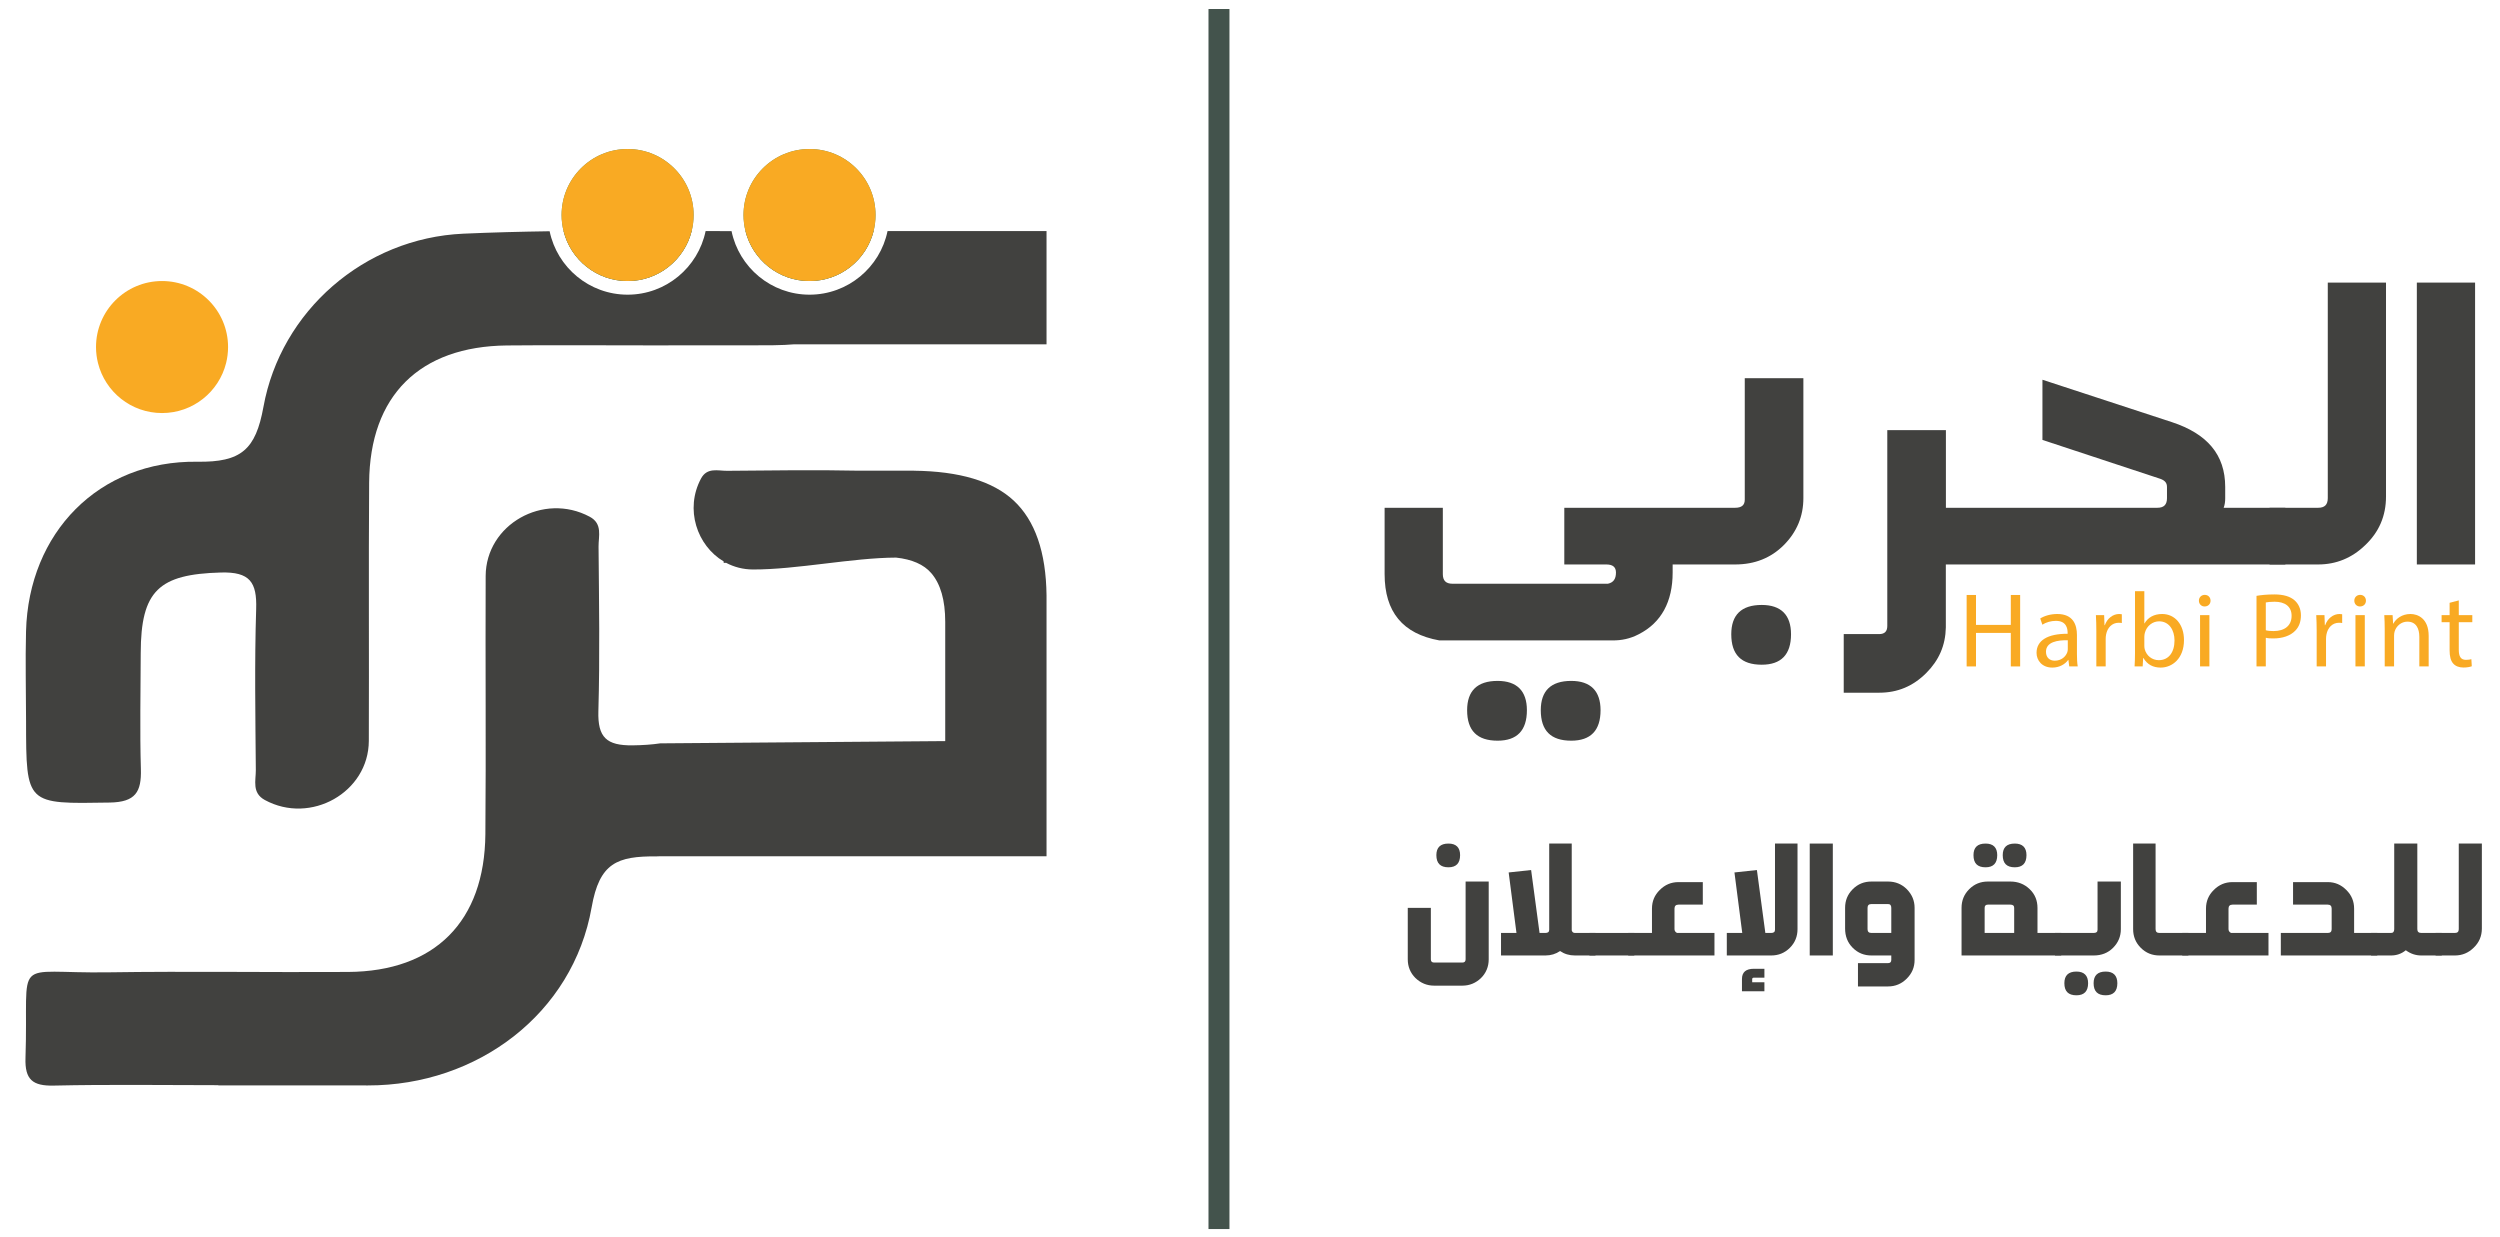 <?xml version="1.0" encoding="UTF-8"?>
<svg xmlns="http://www.w3.org/2000/svg" xmlns:xlink="http://www.w3.org/1999/xlink" width="546.289pt" height="270.35pt" viewBox="0 0 546.289 270.35" version="1.1">
<defs>
<g>
<symbol overflow="visible" id="glyph0-0">
<path style="stroke:none;" d="M 14.984 -33.359 C 11.203 -33.359 8.031 -32.016 5.359 -29.344 C 2.703 -26.703 1.344 -23.453 1.344 -19.672 L 1.344 -19.031 C 1.375 -18.969 1.375 -18.844 1.375 -18.672 C 1.406 -18.562 1.406 -18.469 1.406 -18.406 C 1.406 -18.266 1.406 -18.141 1.438 -17.969 C 1.469 -17.859 1.469 -17.828 1.469 -17.797 L 1.547 -17.297 C 1.578 -17.266 1.578 -17.234 1.578 -17.203 C 2 -14.891 2.984 -12.781 4.484 -10.938 L 5.75 -12.219 C 3.984 -14.391 3.078 -16.891 3.078 -19.703 C 3.078 -22.984 4.25 -25.797 6.562 -28.109 C 8.859 -30.406 11.672 -31.578 14.953 -31.578 C 18.234 -31.578 21.047 -30.406 23.359 -28.109 C 25.656 -25.797 26.828 -22.984 26.828 -19.703 C 26.828 -16.938 25.969 -14.453 24.188 -12.281 L 25.5 -10.938 C 27.031 -12.781 28 -14.891 28.438 -17.234 C 28.469 -17.266 28.469 -17.297 28.469 -17.297 L 28.547 -17.797 L 28.547 -17.969 C 28.578 -18.141 28.578 -18.297 28.609 -18.406 C 28.609 -18.438 28.609 -18.5 28.641 -18.672 L 28.641 -19.031 C 28.672 -19.203 28.672 -19.375 28.672 -19.578 L 28.672 -19.672 C 28.672 -23.328 27.406 -26.469 24.891 -29.109 C 22.391 -31.75 19.344 -33.328 15.719 -33.328 L 15.688 -33.328 C 15.656 -33.328 15.531 -33.328 15.297 -33.359 Z M 14.953 -31.312 C 11.781 -31.312 9.031 -30.172 6.766 -27.906 C 4.516 -25.656 3.375 -22.922 3.375 -19.703 C 3.375 -17 4.25 -14.547 5.984 -12.406 L 7.359 -13.812 C 6.016 -15.562 5.359 -17.531 5.359 -19.703 C 5.359 -22.344 6.297 -24.625 8.156 -26.5 C 10.031 -28.406 12.312 -29.344 14.953 -29.344 C 17.594 -29.344 19.875 -28.406 21.75 -26.5 C 23.625 -24.625 24.562 -22.344 24.562 -19.703 C 24.562 -17.531 23.891 -15.594 22.578 -13.891 L 23.984 -12.484 C 25.703 -14.594 26.531 -17 26.531 -19.703 C 26.531 -22.922 25.391 -25.656 23.156 -27.906 C 20.875 -30.172 18.141 -31.312 14.953 -31.312 Z M 14.953 -29.047 C 12.375 -29.047 10.203 -28.141 8.359 -26.297 C 6.531 -24.484 5.625 -22.281 5.625 -19.703 C 5.625 -17.594 6.25 -15.688 7.562 -14.016 L 9.062 -15.484 C 8.125 -16.766 7.656 -18.203 7.656 -19.781 C 7.656 -21.781 8.359 -23.484 9.797 -24.922 C 11.203 -26.328 12.922 -27.031 14.922 -27.031 C 16.938 -27.031 18.641 -26.328 20.078 -24.922 C 21.516 -23.484 22.219 -21.781 22.219 -19.781 C 22.219 -18.234 21.781 -16.828 20.875 -15.594 L 22.391 -14.078 C 23.656 -15.719 24.297 -17.594 24.297 -19.703 C 24.297 -22.281 23.391 -24.484 21.547 -26.297 C 19.703 -28.141 17.531 -29.047 14.953 -29.047 Z M 14.922 -23.156 C 14.016 -23.156 13.281 -22.859 12.641 -22.219 C 12.016 -21.578 11.672 -20.844 11.672 -19.938 C 11.672 -19.031 12.016 -18.234 12.688 -17.594 L 4.578 -8.906 L 25.422 -8.906 L 17.234 -17.703 C 17.828 -18.328 18.141 -19.078 18.141 -19.938 C 18.141 -20.844 17.828 -21.578 17.203 -22.219 C 16.562 -22.859 15.828 -23.156 14.922 -23.156 Z M 6.25 -5.484 L 6.25 -7.5 L 5.516 -7.5 L 5.516 -4.75 L 7.266 -4.75 C 7.562 -4.391 7.922 -4.219 8.359 -4.219 C 8.797 -4.219 9.172 -4.391 9.438 -4.75 L 12.922 -4.75 L 12.922 -5.828 L 12.875 -5.828 L 12.141 -6.25 L 11.578 -6.562 L 10.969 -6.891 L 10.969 -6.922 C 10.812 -6.656 10.703 -6.422 10.609 -6.25 L 12.016 -5.484 L 9.734 -5.484 L 9.734 -5.594 C 9.734 -5.953 9.609 -6.297 9.328 -6.562 C 9.062 -6.828 8.734 -6.953 8.359 -6.953 C 8 -6.953 7.656 -6.828 7.391 -6.562 C 7.125 -6.297 7 -5.953 7 -5.594 L 7 -5.484 Z M 15.391 -7.5 L 14.656 -7.5 L 14.656 -5.484 L 14.281 -5.484 L 14.281 -4.75 L 18.031 -4.75 L 18.031 -6.953 L 16 -6.953 C 15.766 -6.953 15.562 -6.922 15.391 -6.828 Z M 21.875 -7.5 L 21.141 -7.5 L 21.141 -5.484 L 20.406 -5.484 L 20.406 -6.953 L 19.547 -6.953 C 18.938 -6.859 18.609 -6.531 18.531 -5.953 C 18.5 -5.75 18.531 -5.547 18.641 -5.391 C 18.797 -5.078 19 -4.922 19.312 -4.812 C 19.203 -4.75 19.078 -4.719 18.938 -4.719 L 18.844 -4.719 L 18.844 -3.984 L 18.938 -3.984 C 19.5 -3.984 19.938 -4.25 20.203 -4.75 L 27.797 -4.75 C 27.797 -4.781 27.797 -4.781 27.797 -4.75 L 27.797 -5.828 L 27.406 -6.016 L 27.031 -6.25 C 26.172 -6.828 25.766 -6.953 25.859 -6.891 L 25.703 -6.594 C 25.594 -6.453 25.531 -6.359 25.5 -6.25 L 26.203 -5.859 C 26.562 -5.688 26.797 -5.547 26.906 -5.484 L 24.562 -5.484 L 24.562 -6.953 L 22.484 -6.953 C 22.281 -6.953 22.078 -6.922 21.875 -6.828 Z M 27.094 -6.922 L 27.094 -7.5 L 26.562 -7.5 L 26.562 -6.922 Z M 3.719 -6.922 C 3.312 -6.922 2.984 -6.797 2.703 -6.531 C 2.406 -6.219 2.281 -5.891 2.281 -5.484 C 2.281 -5.188 2.375 -4.922 2.547 -4.688 L 4.891 -4.688 C 5.047 -4.922 5.156 -5.188 5.156 -5.484 C 5.156 -5.891 5.016 -6.219 4.719 -6.531 C 4.453 -6.797 4.109 -6.922 3.719 -6.922 Z M 3.719 -6.188 C 4.188 -6.188 4.422 -5.953 4.422 -5.484 L 4.391 -5.453 L 3.047 -5.453 L 3.047 -5.484 C 3.047 -5.953 3.281 -6.188 3.719 -6.188 Z M 8.359 -6.188 C 8.766 -6.188 8.969 -5.984 8.969 -5.594 C 8.969 -5.188 8.766 -4.984 8.359 -4.984 C 7.969 -4.984 7.766 -5.188 7.766 -5.594 C 7.766 -5.984 7.969 -6.188 8.359 -6.188 Z M 17.297 -6.188 L 17.297 -5.484 L 15.422 -5.484 L 15.422 -5.594 C 15.422 -5.984 15.625 -6.188 16.031 -6.188 Z M 19.703 -5.484 C 19.406 -5.516 19.234 -5.625 19.234 -5.859 C 19.234 -6.062 19.406 -6.156 19.703 -6.188 Z M 23.781 -6.188 L 23.781 -5.484 L 21.953 -5.484 C 21.922 -5.516 21.922 -5.547 21.922 -5.594 C 21.922 -5.984 22.109 -6.188 22.516 -6.188 Z M 18.938 -3.641 C 18.328 -3.812 18.031 -3.719 18.031 -3.312 L 18.031 -2.438 L 17.828 -2.438 L 17.828 -1.938 L 18.031 -1.938 L 18.031 -0.094 L 18.938 -0.094 L 18.938 -0.609 L 18.734 -0.609 L 18.734 -1.938 L 18.938 -1.938 L 18.938 -2.438 L 18.734 -2.438 L 18.734 -2.984 C 18.734 -3.078 18.797 -3.109 18.938 -3.109 Z M 2.906 -3.688 C 2.703 -3.719 2.516 -3.719 2.344 -3.641 L 2.344 -3.109 C 2.516 -3.141 2.578 -3.078 2.578 -2.984 L 2.578 -0.094 L 3.484 -0.094 L 3.484 -0.609 L 3.25 -0.609 L 3.25 -1.547 C 3.25 -1.766 3.406 -1.906 3.719 -1.938 C 4.016 -1.938 4.156 -1.812 4.156 -1.547 L 4.156 -0.094 L 5.047 -0.094 L 5.047 -0.609 L 4.812 -0.609 L 4.812 -1.641 C 4.812 -2.203 4.547 -2.469 3.984 -2.469 C 3.688 -2.469 3.406 -2.375 3.25 -2.172 L 3.25 -3.312 C 3.25 -3.484 3.141 -3.609 2.906 -3.688 Z M 14.859 -3.688 C 14.656 -3.719 14.453 -3.719 14.281 -3.641 L 14.281 -3.109 C 14.453 -3.141 14.516 -3.078 14.516 -2.984 L 14.516 -0.094 L 15.422 -0.094 L 15.422 -0.609 L 15.188 -0.609 L 15.188 -1.547 C 15.188 -1.766 15.328 -1.906 15.625 -1.938 C 15.922 -1.938 16.094 -1.812 16.094 -1.547 L 16.094 -0.094 L 17 -0.094 L 17 -0.609 L 16.766 -0.609 L 16.766 -1.641 C 16.766 -2.203 16.5 -2.469 15.922 -2.469 C 15.625 -2.469 15.359 -2.375 15.188 -2.172 L 15.188 -3.312 C 15.188 -3.484 15.094 -3.609 14.859 -3.688 Z M 25.062 -2.438 L 25.062 -3.281 L 24.156 -3.281 L 24.156 -2.781 L 24.391 -2.781 L 24.391 -0.406 C 24.391 -0.234 24.484 -0.094 24.719 -0.031 C 24.922 0 25.125 0 25.297 -0.094 L 25.297 -0.609 C 25.125 -0.562 25.062 -0.641 25.062 -0.734 L 25.062 -1.938 L 25.5 -1.938 L 25.5 -2.438 Z M 10.734 -2.469 C 10.375 -2.516 10.109 -2.375 9.938 -2.109 C 9.766 -2.344 9.5 -2.469 9.172 -2.469 C 8.797 -2.469 8.531 -2.344 8.391 -2.109 C 8.391 -2.516 8.125 -2.609 7.562 -2.438 L 7.562 -1.938 C 7.703 -1.938 7.766 -1.906 7.766 -1.812 L 7.766 -0.094 L 8.672 -0.094 L 8.672 -0.609 L 8.469 -0.609 L 8.469 -1.547 C 8.469 -1.766 8.594 -1.906 8.906 -1.938 C 9.203 -1.969 9.375 -1.844 9.375 -1.547 L 9.375 -0.094 L 10.266 -0.094 L 10.266 -0.609 L 10.031 -0.609 L 10.031 -1.578 C 10.031 -1.812 10.172 -1.906 10.469 -1.938 C 10.781 -1.938 10.938 -1.812 10.938 -1.547 L 10.938 -0.094 L 11.812 -0.094 L 11.812 -0.609 L 11.609 -0.609 L 11.609 -1.641 C 11.609 -2.203 11.312 -2.469 10.734 -2.469 Z M 23.094 -2.469 C 22.719 -2.469 22.453 -2.344 22.312 -2.109 C 22.312 -2.516 22.047 -2.609 21.484 -2.438 L 21.484 -1.938 C 21.609 -1.938 21.688 -1.875 21.688 -1.766 L 21.688 -0.094 L 22.578 -0.094 L 22.578 -0.609 L 22.391 -0.609 L 22.391 -1.547 C 22.391 -1.766 22.516 -1.906 22.812 -1.938 C 23.125 -1.938 23.25 -1.812 23.25 -1.547 L 23.25 -0.094 L 24.156 -0.094 L 24.156 -0.609 L 23.922 -0.609 L 23.922 -1.641 C 23.922 -2.203 23.656 -2.469 23.094 -2.469 Z M 5.922 -2.469 C 5.359 -2.469 5.047 -2.203 5.047 -1.641 L 5.047 -0.906 C 5.047 -0.328 5.359 -0.062 5.922 -0.031 C 6.422 -0.031 6.656 -0.172 6.656 -0.406 C 6.656 -0.234 6.766 -0.094 7 -0.031 C 7.156 0 7.328 0 7.5 -0.094 L 7.5 -0.562 C 7.359 -0.562 7.297 -0.641 7.297 -0.734 L 7.297 -1.938 L 7.5 -1.938 L 7.5 -2.438 L 6.656 -2.438 L 6.656 -2.203 C 6.484 -2.375 6.25 -2.469 5.922 -2.469 Z M 12.688 -2.469 C 12.109 -2.469 11.812 -2.203 11.812 -1.641 L 11.812 -0.906 C 11.812 -0.328 12.109 -0.062 12.688 -0.031 C 13.188 -0.031 13.422 -0.172 13.422 -0.406 C 13.422 -0.234 13.516 -0.094 13.75 -0.031 C 13.922 0 14.078 0 14.25 -0.094 L 14.25 -0.562 C 14.125 -0.562 14.047 -0.641 14.047 -0.734 L 14.047 -1.938 L 14.25 -1.938 L 14.25 -2.438 L 13.422 -2.438 L 13.422 -2.203 C 13.25 -2.375 13.016 -2.469 12.688 -2.469 Z M 20.25 -2.469 C 19.406 -2.469 19 -2.078 19 -1.266 C 19 -0.438 19.406 0 20.25 -0.031 C 21.047 -0.062 21.453 -0.469 21.484 -1.266 C 21.484 -2.078 21.078 -2.469 20.25 -2.469 Z M 26.562 -2.469 C 25.938 -2.469 25.625 -2.234 25.625 -1.812 C 25.625 -1.5 25.828 -1.312 26.266 -1.141 C 26.703 -0.969 26.906 -0.844 26.906 -0.734 C 26.906 -0.562 26.766 -0.5 26.531 -0.5 C 26.234 -0.5 26.094 -0.609 26.094 -0.844 L 25.531 -0.844 L 25.531 -0.609 C 25.562 -0.234 25.891 -0.031 26.531 -0.031 C 27.234 -0.031 27.562 -0.266 27.562 -0.734 C 27.562 -1 27.375 -1.234 26.938 -1.406 C 26.5 -1.578 26.297 -1.703 26.297 -1.812 C 26.266 -1.906 26.359 -1.969 26.594 -1.969 C 26.797 -1.969 26.906 -1.875 26.906 -1.703 L 27.469 -1.703 L 27.469 -1.969 C 27.469 -2.312 27.172 -2.469 26.562 -2.469 Z M 6.219 -1.938 C 6.531 -1.906 6.656 -1.766 6.656 -1.5 L 6.656 -1 C 6.656 -0.734 6.484 -0.609 6.188 -0.609 C 5.891 -0.562 5.75 -0.703 5.75 -1 L 5.75 -1.5 C 5.75 -1.812 5.922 -1.938 6.219 -1.938 Z M 12.984 -1.938 C 13.281 -1.906 13.422 -1.766 13.422 -1.5 L 13.422 -1 C 13.422 -0.734 13.281 -0.609 12.984 -0.609 C 12.688 -0.562 12.516 -0.703 12.516 -1 L 12.516 -1.5 C 12.516 -1.812 12.688 -1.938 12.984 -1.938 Z M 20.25 -1.938 C 20.609 -1.938 20.812 -1.703 20.812 -1.266 C 20.812 -0.797 20.609 -0.562 20.25 -0.562 C 19.875 -0.562 19.672 -0.797 19.672 -1.266 C 19.672 -1.703 19.875 -1.938 20.25 -1.938 Z M 20.25 -1.938 "/>
</symbol>
<symbol overflow="visible" id="glyph0-1">
<path style="stroke:none;" d="M 10.234 -24.453 C 8.469 -24.453 7.594 -23.594 7.594 -21.922 C 7.594 -20.141 8.469 -19.266 10.234 -19.266 C 11.906 -19.266 12.781 -20.141 12.781 -21.922 C 12.781 -23.594 11.906 -24.453 10.234 -24.453 Z M 19.031 -16.156 L 13.984 -16.156 L 13.984 0.844 C 13.984 1.312 13.75 1.547 13.281 1.547 L 7.094 1.547 C 6.625 1.547 6.391 1.312 6.391 0.844 L 6.391 -10.406 L 1.344 -10.406 L 1.344 0.844 C 1.344 2.438 1.906 3.812 3.016 4.922 C 4.156 6.016 5.516 6.594 7.094 6.594 L 13.281 6.594 C 14.859 6.594 16.234 6.016 17.359 4.922 C 18.469 3.812 19.031 2.438 19.031 0.844 Z M 19.031 -16.156 "/>
</symbol>
<symbol overflow="visible" id="glyph0-2">
<path style="stroke:none;" d="M 16.797 -24.453 L 11.875 -24.453 L 11.875 -5.625 C 11.875 -5.156 11.609 -4.922 11.047 -4.922 L 9.766 -4.922 L 7.922 -18.672 L 3.016 -18.141 L 4.719 -4.922 L 1.344 -4.922 L 1.344 0 L 11.047 0 C 12.25 0 13.312 -0.328 14.25 -0.969 C 15.188 -0.328 16.266 0 17.5 0 L 21.984 0 L 21.984 -4.922 L 17.5 -4.922 C 17.125 -4.922 16.891 -5.125 16.797 -5.484 Z M 16.797 -24.453 "/>
</symbol>
<symbol overflow="visible" id="glyph0-3">
<path style="stroke:none;" d="M 9.141 0 L 9.141 -4.922 L -0.672 -4.922 L -0.672 0 Z M 9.141 0 "/>
</symbol>
<symbol overflow="visible" id="glyph0-4">
<path style="stroke:none;" d="M 15.625 -11.109 L 15.625 -16.031 L 10.312 -16.031 C 8.703 -16.031 7.359 -15.453 6.219 -14.312 C 5.078 -13.188 4.516 -11.844 4.516 -10.234 L 4.516 -4.922 L -0.672 -4.922 L -0.672 0 L 18.172 0 L 18.172 -4.922 L 10 -4.922 C 9.641 -5.078 9.438 -5.391 9.438 -5.75 L 9.438 -10.234 C 9.438 -10.812 9.734 -11.109 10.312 -11.109 Z M 15.625 -11.109 "/>
</symbol>
<symbol overflow="visible" id="glyph0-5">
<path style="stroke:none;" d="M 16.797 -24.453 L 11.875 -24.453 L 11.875 -5.625 C 11.875 -5.156 11.609 -4.922 11.047 -4.922 L 9.766 -4.922 L 7.922 -18.672 L 3.016 -18.141 L 4.719 -4.922 L 1.344 -4.922 L 1.344 0 L 11.047 0 C 12.609 0 13.984 -0.531 15.125 -1.672 C 16.266 -2.812 16.797 -4.188 16.797 -5.75 Z M 9.562 4.844 L 9.562 2.906 L 7.297 2.906 C 5.516 2.906 4.656 3.641 4.656 5.156 L 4.656 7.828 L 9.562 7.828 L 9.562 5.859 L 6.891 5.859 L 6.891 5.156 C 6.891 4.953 7.031 4.844 7.297 4.844 Z M 9.562 4.844 "/>
</symbol>
<symbol overflow="visible" id="glyph0-6">
<path style="stroke:none;" d="M 6.391 0 L 6.391 -24.453 L 1.344 -24.453 L 1.344 0 Z M 6.391 0 "/>
</symbol>
<symbol overflow="visible" id="glyph0-7">
<path style="stroke:none;" d="M 7.094 -16.156 C 5.516 -16.156 4.156 -15.625 3.016 -14.484 C 1.875 -13.344 1.344 -11.984 1.344 -10.406 L 1.344 -5.891 C 1.344 -4.219 1.875 -2.812 3.016 -1.672 C 4.156 -0.531 5.516 0 7.094 0 L 11.438 0 L 11.438 0.969 C 11.438 1.438 11.203 1.672 10.734 1.672 L 4.156 1.672 L 4.156 6.766 L 10.734 6.766 C 12.344 6.766 13.688 6.188 14.828 5.047 C 15.953 3.922 16.531 2.578 16.531 0.969 L 16.531 -10.406 C 16.531 -11.984 15.953 -13.344 14.828 -14.484 C 13.719 -15.594 12.344 -16.156 10.734 -16.156 Z M 10.734 -11.234 C 11.203 -11.234 11.438 -10.969 11.438 -10.406 L 11.438 -4.922 L 7.094 -4.922 C 6.531 -4.922 6.25 -5.188 6.25 -5.75 L 6.25 -10.406 C 6.25 -10.969 6.531 -11.234 7.094 -11.234 Z M 10.734 -11.234 "/>
</symbol>
<symbol overflow="visible" id="glyph0-8">
<path style="stroke:none;" d=""/>
</symbol>
<symbol overflow="visible" id="glyph0-9">
<path style="stroke:none;" d="M 6.594 -24.453 C 4.812 -24.453 3.953 -23.594 3.953 -21.922 C 3.953 -20.141 4.812 -19.266 6.594 -19.266 C 8.266 -19.266 9.141 -20.141 9.141 -21.922 C 9.141 -23.594 8.266 -24.453 6.594 -24.453 Z M 12.984 -24.453 C 11.203 -24.453 10.344 -23.594 10.344 -21.922 C 10.344 -20.141 11.203 -19.266 12.984 -19.266 C 14.656 -19.266 15.531 -20.141 15.531 -21.922 C 15.531 -23.594 14.656 -24.453 12.984 -24.453 Z M 7.094 -16.156 C 5.516 -16.156 4.156 -15.625 3.016 -14.484 C 1.875 -13.344 1.344 -11.984 1.344 -10.406 L 1.344 0 L 23.125 0 L 23.125 -4.922 L 17.938 -4.922 L 17.938 -10.406 C 17.938 -11.984 17.391 -13.391 16.234 -14.484 C 15.062 -15.625 13.625 -16.156 12.016 -16.156 Z M 12.016 -11.109 C 12.578 -11.109 12.844 -10.875 12.844 -10.406 L 12.844 -4.922 L 6.391 -4.922 L 6.391 -10.406 C 6.391 -10.875 6.625 -11.109 7.094 -11.109 Z M 12.016 -11.109 "/>
</symbol>
<symbol overflow="visible" id="glyph0-10">
<path style="stroke:none;" d="M 13.719 -16.156 L 8.625 -16.156 L 8.625 -5.625 C 8.625 -5.156 8.359 -4.922 7.797 -4.922 L -0.672 -4.922 L -0.672 0 L 7.797 0 C 9.5 0 10.906 -0.562 12.016 -1.672 C 13.156 -2.812 13.719 -4.188 13.719 -5.75 Z M 4.016 3.516 C 2.234 3.516 1.375 4.391 1.375 6.062 C 1.375 7.828 2.234 8.703 4.016 8.703 C 5.688 8.703 6.562 7.828 6.562 6.062 C 6.562 4.391 5.688 3.516 4.016 3.516 Z M 10.406 3.516 C 8.625 3.516 7.766 4.391 7.766 6.062 C 7.766 7.828 8.625 8.703 10.406 8.703 C 12.078 8.703 12.953 7.828 12.953 6.062 C 12.953 4.391 12.078 3.516 10.406 3.516 Z M 10.406 3.516 "/>
</symbol>
<symbol overflow="visible" id="glyph0-11">
<path style="stroke:none;" d="M 6.25 -24.453 L 1.344 -24.453 L 1.344 -5.75 C 1.344 -4.188 1.875 -2.812 3.016 -1.672 C 4.156 -0.531 5.516 0 7.094 0 L 13.422 0 L 13.422 -4.922 L 7.094 -4.922 C 6.531 -4.922 6.25 -5.188 6.25 -5.75 Z M 6.25 -24.453 "/>
</symbol>
<symbol overflow="visible" id="glyph0-12">
<path style="stroke:none;" d="M 4.016 -16.031 L 4.016 -11.109 L 11.609 -11.109 C 12.172 -11.109 12.453 -10.812 12.453 -10.234 L 12.453 -5.75 C 12.453 -5.188 12.172 -4.922 11.609 -4.922 L 1.344 -4.922 L 1.344 0 L 22.422 0 L 22.422 -4.922 L 17.359 -4.922 L 17.359 -10.234 C 17.359 -11.844 16.797 -13.188 15.656 -14.312 C 14.516 -15.453 13.188 -16.031 11.609 -16.031 Z M 4.016 -16.031 "/>
</symbol>
<symbol overflow="visible" id="glyph0-13">
<path style="stroke:none;" d="M 9.438 -24.453 L 4.391 -24.453 L 4.391 -5.75 C 4.391 -5.188 4.156 -4.922 3.688 -4.922 L -0.672 -4.922 L -0.672 0 L 3.688 0 C 4.922 0 5.984 -0.375 6.922 -1.141 C 7.969 -0.375 9.062 0 10.312 0 L 14.781 0 L 14.781 -4.922 L 10.312 -4.922 C 9.734 -4.922 9.438 -5.188 9.438 -5.75 Z M 9.438 -24.453 "/>
</symbol>
<symbol overflow="visible" id="glyph0-14">
<path style="stroke:none;" d="M 9.438 -24.453 L 4.391 -24.453 L 4.391 -5.75 C 4.391 -5.188 4.109 -4.922 3.547 -4.922 L -0.672 -4.922 L -0.672 0 L 3.547 0 C 5.125 0 6.484 -0.562 7.625 -1.672 C 8.828 -2.812 9.438 -4.219 9.438 -5.891 Z M 9.438 -24.453 "/>
</symbol>
</g>
</defs>
<g id="surface1">
<path style=" stroke:none;fill-rule:nonzero;fill:rgb(26.462%,32.709%,30.003%);fill-opacity:1;" d="M 162.906 50.52 C 164.172 50.52 165.438 50.52 166.703 50.52 L 166.703 50.496 L 190.891 50.496 C 189.324 56.766 183.652 61.41 176.898 61.41 C 170.148 61.41 164.48 56.777 162.906 50.52 "/>
<path style=" stroke:none;fill-rule:nonzero;fill:rgb(26.462%,32.709%,30.003%);fill-opacity:1;" d="M 123.148 50.492 C 132.473 50.391 141.809 50.43 151.141 50.473 C 149.582 56.754 143.902 61.41 137.141 61.41 C 130.379 61.41 124.711 56.766 123.148 50.492 "/>
<path style=" stroke:none;fill-rule:nonzero;fill:rgb(25.58%,25.703%,24.983%);fill-opacity:1;" d="M 228.684 50.496 L 228.684 75.238 L 173.535 75.238 C 170.938 75.469 167.551 75.469 163.141 75.465 C 155.777 75.461 148.41 75.465 141.047 75.469 C 130.953 75.473 120.863 75.387 110.773 75.488 C 91.676 75.691 80.805 86.453 80.664 105.461 C 80.531 124.277 80.668 143.09 80.594 161.906 C 80.543 173.145 67.887 180.27 57.867 174.812 C 55 173.254 55.918 170.551 55.902 168.262 C 55.809 156.539 55.605 144.805 55.977 133.094 C 56.164 127.211 54.617 124.926 48.254 125.102 C 34.727 125.48 30.785 129.035 30.75 142.684 C 30.727 151.137 30.539 159.594 30.785 168.039 C 30.93 173.047 29.625 175.277 23.977 175.371 C 5.707 175.676 5.715 175.914 5.695 157.598 C 5.688 151.051 5.52 144.504 5.688 137.965 C 6.238 116.438 21.562 100.594 43.148 100.895 C 52.68 101.027 55.867 98.281 57.566 88.914 C 61.352 67.988 79.574 52.027 101.258 51.062 C 107.535 50.785 113.816 50.621 120.102 50.531 C 121.742 58.43 128.758 64.391 137.141 64.391 C 145.535 64.391 152.562 58.41 154.188 50.488 C 156.078 50.496 157.965 50.504 159.855 50.508 C 161.484 58.422 168.504 64.391 176.895 64.391 C 185.289 64.391 192.316 58.414 193.941 50.496 Z M 228.684 50.496 "/>
<path style=" stroke:none;fill-rule:nonzero;fill:rgb(34.015%,54.626%,39.091%);fill-opacity:1;" d="M 191.32 46.984 C 191.32 48.195 191.172 49.371 190.891 50.496 C 189.324 56.766 183.652 61.41 176.898 61.41 C 170.148 61.41 164.48 56.777 162.906 50.52 C 162.621 49.387 162.469 48.207 162.469 46.984 C 162.469 39.02 168.926 32.562 176.898 32.562 C 184.863 32.562 191.32 39.02 191.32 46.984 "/>
<path style=" stroke:none;fill-rule:nonzero;fill:rgb(97.598%,66.496%,13.971%);fill-opacity:1;" d="M 191.32 46.984 C 191.32 48.195 191.172 49.371 190.891 50.496 C 189.324 56.766 183.652 61.41 176.898 61.41 C 170.148 61.41 164.48 56.777 162.906 50.52 C 162.621 49.387 162.469 48.207 162.469 46.984 C 162.469 39.02 168.926 32.562 176.898 32.562 C 184.863 32.562 191.32 39.02 191.32 46.984 "/>
<path style=" stroke:none;fill-rule:nonzero;fill:rgb(34.015%,54.626%,39.091%);fill-opacity:1;" d="M 151.566 46.984 C 151.566 48.188 151.418 49.359 151.141 50.473 C 149.582 56.754 143.902 61.41 137.141 61.41 C 130.379 61.41 124.711 56.766 123.148 50.492 C 122.863 49.371 122.715 48.195 122.715 46.984 C 122.715 39.02 129.172 32.562 137.141 32.562 C 145.105 32.562 151.566 39.02 151.566 46.984 "/>
<path style=" stroke:none;fill-rule:nonzero;fill:rgb(97.598%,66.496%,13.971%);fill-opacity:1;" d="M 151.566 46.984 C 151.566 48.188 151.418 49.359 151.141 50.473 C 149.582 56.754 143.902 61.41 137.141 61.41 C 130.379 61.41 124.711 56.766 123.148 50.492 C 122.863 49.371 122.715 48.195 122.715 46.984 C 122.715 39.02 129.172 32.562 137.141 32.562 C 145.105 32.562 151.566 39.02 151.566 46.984 "/>
<path style=" stroke:none;fill-rule:nonzero;fill:rgb(97.598%,66.496%,13.971%);fill-opacity:1;" d="M 49.836 75.836 C 49.836 77.035 49.684 78.207 49.41 79.32 C 47.848 85.605 42.172 90.258 35.406 90.258 C 28.648 90.258 22.98 85.613 21.414 79.34 C 21.133 78.219 20.98 77.043 20.98 75.836 C 20.98 67.867 27.441 61.41 35.406 61.41 C 43.375 61.41 49.836 67.867 49.836 75.836 "/>
<path style=" stroke:none;fill-rule:nonzero;fill:rgb(25.58%,25.703%,24.983%);fill-opacity:1;" d="M 221.5 109.379 C 216.934 105.137 209.664 102.969 199.707 102.859 L 199.707 102.855 L 199.266 102.855 C 199.16 102.855 199.059 102.852 198.949 102.852 C 198.777 102.852 198.598 102.855 198.422 102.855 L 187.777 102.855 C 178.156 102.648 168.52 102.797 158.891 102.879 C 156.902 102.898 154.523 102.066 153.184 104.57 C 149.594 111.277 152.309 119.227 158.133 122.684 L 158.145 123.004 L 158.66 122.984 C 160.383 123.898 162.355 124.43 164.504 124.441 C 174.02 124.48 186.273 121.871 195.809 121.844 C 199.297 122.223 201.867 123.348 203.492 125.234 C 205.531 127.605 206.547 131.156 206.547 135.891 L 206.547 161.941 L 144.27 162.434 C 142.5 162.699 140.508 162.844 138.238 162.871 C 132.531 162.938 130.59 161.129 130.754 155.414 C 131.094 143.434 130.898 131.434 130.793 119.445 C 130.773 117.168 131.727 114.449 128.859 112.914 C 118.75 107.504 106.172 114.602 106.125 125.867 C 106.043 144.672 106.223 163.477 106.062 182.277 C 105.898 201.379 95 212.27 76.066 212.387 C 58.621 212.496 41.172 212.207 23.73 212.469 C 2.133 212.797 6.328 208.41 5.57 231.188 C 5.414 235.891 7.109 237.324 11.73 237.219 C 23.719 236.945 35.715 237.129 47.707 237.129 L 47.707 237.18 C 58.609 237.18 69.512 237.172 80.414 237.184 C 104.324 237.203 125.203 221.48 129.281 198.27 C 130.988 188.543 134.844 187.066 143.492 187.133 C 143.758 187.133 144.008 187.105 144.27 187.102 L 228.684 187.102 L 228.684 130.109 C 228.574 120.637 226.18 113.73 221.5 109.379 "/>
<path style=" stroke:none;fill-rule:nonzero;fill:rgb(26.462%,32.709%,30.003%);fill-opacity:1;" d="M 264.074 268.566 L 268.656 268.566 L 268.656 1.969 L 264.074 1.969 Z M 264.074 268.566 "/>
<path style=" stroke:none;fill-rule:nonzero;fill:rgb(97.598%,66.496%,13.971%);fill-opacity:1;" d="M 431.785 130.012 L 431.785 136.551 L 439.391 136.551 L 439.391 130.012 L 441.434 130.012 L 441.434 145.625 L 439.391 145.625 L 439.391 138.301 L 431.785 138.301 L 431.785 145.625 L 429.742 145.625 L 429.742 130.012 Z M 431.785 130.012 "/>
<path style=" stroke:none;fill-rule:nonzero;fill:rgb(97.598%,66.496%,13.971%);fill-opacity:1;" d="M 451.844 139.906 C 449.621 139.859 447.078 140.254 447.078 142.418 C 447.078 143.758 447.965 144.371 448.992 144.371 C 450.48 144.371 451.418 143.441 451.746 142.496 C 451.816 142.277 451.844 142.047 451.844 141.852 Z M 452.16 145.625 L 451.98 144.211 L 451.922 144.211 C 451.301 145.086 450.082 145.879 448.465 145.879 C 446.184 145.879 445.016 144.273 445.016 142.664 C 445.016 139.953 447.441 138.461 451.805 138.492 L 451.805 138.254 C 451.805 137.344 451.543 135.656 449.23 135.668 C 448.18 135.668 447.082 135.98 446.289 136.504 L 445.824 135.148 C 446.762 134.551 448.125 134.168 449.551 134.168 C 453.004 134.168 453.844 136.508 453.844 138.754 L 453.844 142.945 C 453.844 143.902 453.887 144.855 454.016 145.625 Z M 452.16 145.625 "/>
<path style=" stroke:none;fill-rule:nonzero;fill:rgb(97.598%,66.496%,13.971%);fill-opacity:1;" d="M 458.082 137.91 C 458.082 136.59 458.047 135.461 457.988 134.422 L 459.789 134.422 L 459.867 136.621 L 459.938 136.621 C 460.465 135.117 461.711 134.168 463.082 134.168 C 463.305 134.168 463.465 134.184 463.652 134.223 L 463.652 136.141 C 463.441 136.098 463.238 136.082 462.957 136.082 C 461.508 136.082 460.484 137.164 460.207 138.688 C 460.152 138.973 460.125 139.309 460.125 139.641 L 460.125 145.625 L 458.082 145.625 Z M 458.082 137.91 "/>
<path style=" stroke:none;fill-rule:nonzero;fill:rgb(97.598%,66.496%,13.971%);fill-opacity:1;" d="M 468.57 141.137 C 468.57 141.387 468.598 141.641 468.656 141.871 C 469.043 143.289 470.254 144.258 471.734 144.258 C 473.895 144.258 475.164 142.523 475.164 139.949 C 475.164 137.699 473.992 135.77 471.797 135.77 C 470.402 135.77 469.098 136.738 468.688 138.273 C 468.625 138.523 468.57 138.801 468.57 139.121 Z M 466.438 145.625 C 466.492 144.855 466.531 143.73 466.531 142.734 L 466.531 129.18 L 468.57 129.18 L 468.57 136.219 L 468.617 136.219 C 469.34 134.961 470.645 134.168 472.465 134.168 C 475.273 134.168 477.242 136.48 477.234 139.871 C 477.234 143.891 474.668 145.879 472.148 145.879 C 470.52 145.879 469.219 145.242 468.367 143.781 L 468.312 143.781 L 468.207 145.625 Z M 466.438 145.625 "/>
<path style=" stroke:none;fill-rule:nonzero;fill:rgb(97.598%,66.496%,13.971%);fill-opacity:1;" d="M 480.746 134.422 L 482.789 134.422 L 482.789 145.625 L 480.746 145.625 Z M 483.039 131.254 C 483.043 131.949 482.551 132.523 481.734 132.523 C 480.992 132.523 480.492 131.949 480.496 131.254 C 480.492 130.555 481.02 129.988 481.773 129.988 C 482.539 129.988 483.035 130.543 483.039 131.254 "/>
<path style=" stroke:none;fill-rule:nonzero;fill:rgb(97.598%,66.496%,13.971%);fill-opacity:1;" d="M 495.113 137.723 C 495.566 137.852 496.133 137.898 496.797 137.898 C 499.262 137.898 500.75 136.695 500.75 134.562 C 500.75 132.496 499.266 131.488 497.035 131.488 C 496.137 131.488 495.473 131.57 495.113 131.645 Z M 493.082 130.203 C 494.062 130.031 495.348 129.891 496.992 129.891 C 498.988 129.891 500.465 130.348 501.406 131.188 C 502.258 131.938 502.789 133.066 502.789 134.457 C 502.789 135.871 502.363 136.988 501.566 137.797 C 500.48 138.938 498.742 139.508 496.758 139.508 C 496.141 139.508 495.582 139.484 495.113 139.363 L 495.113 145.625 L 493.082 145.625 Z M 493.082 130.203 "/>
<path style=" stroke:none;fill-rule:nonzero;fill:rgb(97.598%,66.496%,13.971%);fill-opacity:1;" d="M 506.23 137.91 C 506.23 136.59 506.195 135.461 506.137 134.422 L 507.934 134.422 L 508.012 136.621 L 508.086 136.621 C 508.613 135.117 509.859 134.168 511.23 134.168 C 511.453 134.168 511.613 134.184 511.801 134.223 L 511.801 136.141 C 511.594 136.098 511.387 136.082 511.102 136.082 C 509.656 136.082 508.633 137.164 508.355 138.688 C 508.301 138.973 508.273 139.309 508.273 139.641 L 508.273 145.625 L 506.23 145.625 Z M 506.23 137.91 "/>
<path style=" stroke:none;fill-rule:nonzero;fill:rgb(97.598%,66.496%,13.971%);fill-opacity:1;" d="M 514.703 134.422 L 516.746 134.422 L 516.746 145.625 L 514.703 145.625 Z M 516.996 131.254 C 517 131.949 516.508 132.523 515.691 132.523 C 514.949 132.523 514.449 131.949 514.453 131.254 C 514.449 130.555 514.977 129.988 515.73 129.988 C 516.496 129.988 516.992 130.543 516.996 131.254 "/>
<path style=" stroke:none;fill-rule:nonzero;fill:rgb(97.598%,66.496%,13.971%);fill-opacity:1;" d="M 521.098 137.449 C 521.098 136.277 521.059 135.352 521.004 134.422 L 522.82 134.422 L 522.934 136.266 L 522.992 136.266 C 523.543 135.211 524.859 134.168 526.723 134.168 C 528.273 134.168 530.703 135.094 530.703 138.941 L 530.703 145.625 L 528.66 145.625 L 528.66 139.164 C 528.66 137.355 527.973 135.84 526.051 135.84 C 524.703 135.84 523.652 136.789 523.281 137.93 C 523.199 138.176 523.141 138.539 523.141 138.875 L 523.141 145.625 L 521.098 145.625 Z M 521.098 137.449 "/>
<path style=" stroke:none;fill-rule:nonzero;fill:rgb(97.598%,66.496%,13.971%);fill-opacity:1;" d="M 537.285 131.199 L 537.285 134.422 L 540.238 134.422 L 540.238 135.965 L 537.285 135.965 L 537.285 142.004 C 537.285 143.398 537.691 144.188 538.84 144.188 C 539.371 144.188 539.758 144.121 540.031 144.039 L 540.125 145.586 C 539.723 145.742 539.086 145.867 538.289 145.867 C 537.344 145.867 536.559 145.559 536.074 145.004 C 535.508 144.387 535.277 143.398 535.277 142.082 L 535.277 135.965 L 533.527 135.965 L 533.527 134.422 L 535.277 134.422 L 535.277 131.723 Z M 537.285 131.199 "/>
<path style=" stroke:none;fill-rule:nonzero;fill:rgb(25.58%,25.703%,24.983%);fill-opacity:1;" d="M 327.25 148.789 C 322.781 148.789 320.59 150.98 320.59 155.191 C 320.59 159.66 322.781 161.852 327.25 161.852 C 331.461 161.852 333.652 159.66 333.652 155.191 C 333.652 150.98 331.461 148.789 327.25 148.789 "/>
<path style=" stroke:none;fill-rule:nonzero;fill:rgb(25.58%,25.703%,24.983%);fill-opacity:1;" d="M 343.34 148.789 C 338.875 148.789 336.684 150.98 336.684 155.191 C 336.684 159.66 338.875 161.852 343.34 161.852 C 347.555 161.852 349.746 159.66 349.746 155.191 C 349.746 150.98 347.555 148.789 343.34 148.789 "/>
<path style=" stroke:none;fill-rule:nonzero;fill:rgb(25.58%,25.703%,24.983%);fill-opacity:1;" d="M 384.965 132.191 C 380.5 132.191 378.309 134.379 378.309 138.594 C 378.309 143.059 380.5 145.25 384.965 145.25 C 389.18 145.25 391.367 143.059 391.367 138.594 C 391.367 134.379 389.18 132.191 384.965 132.191 "/>
<path style=" stroke:none;fill-rule:nonzero;fill:rgb(25.58%,25.703%,24.983%);fill-opacity:1;" d="M 381.258 82.645 L 381.258 109.188 C 381.258 110.367 380.586 110.957 379.152 110.957 L 341.824 110.957 L 341.824 123.344 L 351.008 123.344 C 352.441 123.344 353.113 123.934 353.113 125.113 C 353.113 126.543 352.527 127.305 351.348 127.555 L 317.391 127.555 C 315.957 127.555 315.281 126.883 315.281 125.449 L 315.281 110.957 L 302.559 110.957 L 302.559 125.449 C 302.559 133.707 306.52 138.512 314.523 139.941 L 352.441 139.941 C 354.297 139.941 356.148 139.605 358.086 138.594 C 363.059 136.066 365.5 131.434 365.5 125.113 L 365.5 123.344 L 379.152 123.344 C 383.449 123.344 386.988 121.91 389.77 119.129 C 392.633 116.266 394.066 112.812 394.066 108.852 L 394.066 82.645 Z M 381.258 82.645 "/>
<path style=" stroke:none;fill-rule:nonzero;fill:rgb(25.58%,25.703%,24.983%);fill-opacity:1;" d="M 521.379 108.516 C 521.379 112.727 519.859 116.266 516.828 119.129 C 513.965 121.91 510.508 123.344 506.551 123.344 L 495.934 123.344 L 495.934 110.957 L 506.551 110.957 C 507.98 110.957 508.656 110.281 508.656 108.852 L 508.656 61.75 L 521.379 61.75 Z M 521.379 108.516 "/>
<path style=" stroke:none;fill-rule:nonzero;fill:rgb(25.58%,25.703%,24.983%);fill-opacity:1;" d="M 528.117 61.75 L 540.844 61.75 L 540.844 123.344 L 528.117 123.344 Z M 528.117 61.75 "/>
<g style="fill:rgb(25.58%,25.703%,24.983%);fill-opacity:1;">
  <use xlink:href="#glyph0-1" x="306.274" y="208.786"/>
  <use xlink:href="#glyph0-2" x="326.651" y="208.786"/>
  <use xlink:href="#glyph0-3" x="347.983" y="208.786"/>
  <use xlink:href="#glyph0-4" x="356.465" y="208.786"/>
  <use xlink:href="#glyph0-5" x="375.989" y="208.786"/>
  <use xlink:href="#glyph0-6" x="394.109" y="208.786"/>
  <use xlink:href="#glyph0-7" x="401.838" y="208.786"/>
  <use xlink:href="#glyph0-8" x="419.706" y="208.786"/>
  <use xlink:href="#glyph0-9" x="427.285" y="208.786"/>
  <use xlink:href="#glyph0-10" x="449.721" y="208.786"/>
  <use xlink:href="#glyph0-11" x="464.778" y="208.786"/>
  <use xlink:href="#glyph0-4" x="477.527" y="208.786"/>
  <use xlink:href="#glyph0-12" x="497.051" y="208.786"/>
  <use xlink:href="#glyph0-13" x="518.784" y="208.786"/>
  <use xlink:href="#glyph0-14" x="532.888" y="208.786"/>
  <use xlink:href="#glyph0-8" x="543.679" y="208.786"/>
</g>
<path style=" stroke:none;fill-rule:nonzero;fill:rgb(25.58%,25.703%,24.983%);fill-opacity:1;" d="M 485.906 110.957 C 486.16 110.281 486.242 109.609 486.242 108.852 L 486.242 106.406 C 486.242 99.328 482.281 94.781 474.617 92.25 L 446.305 82.98 L 446.305 96.129 L 472.086 104.637 C 473.016 104.977 473.52 105.48 473.52 106.406 L 473.52 108.852 C 473.52 110.281 472.844 110.957 471.414 110.957 L 425.211 110.957 L 425.211 93.984 L 412.402 93.984 L 412.402 136.789 C 412.402 137.969 411.812 138.559 410.633 138.559 L 402.883 138.559 L 402.883 151.367 L 410.633 151.367 C 414.676 151.367 418.047 149.934 420.914 147.066 C 423.695 144.285 425.117 141.02 425.195 137.125 L 425.195 123.344 L 499.387 123.344 L 499.387 110.957 Z M 485.906 110.957 "/>
</g>
</svg>
